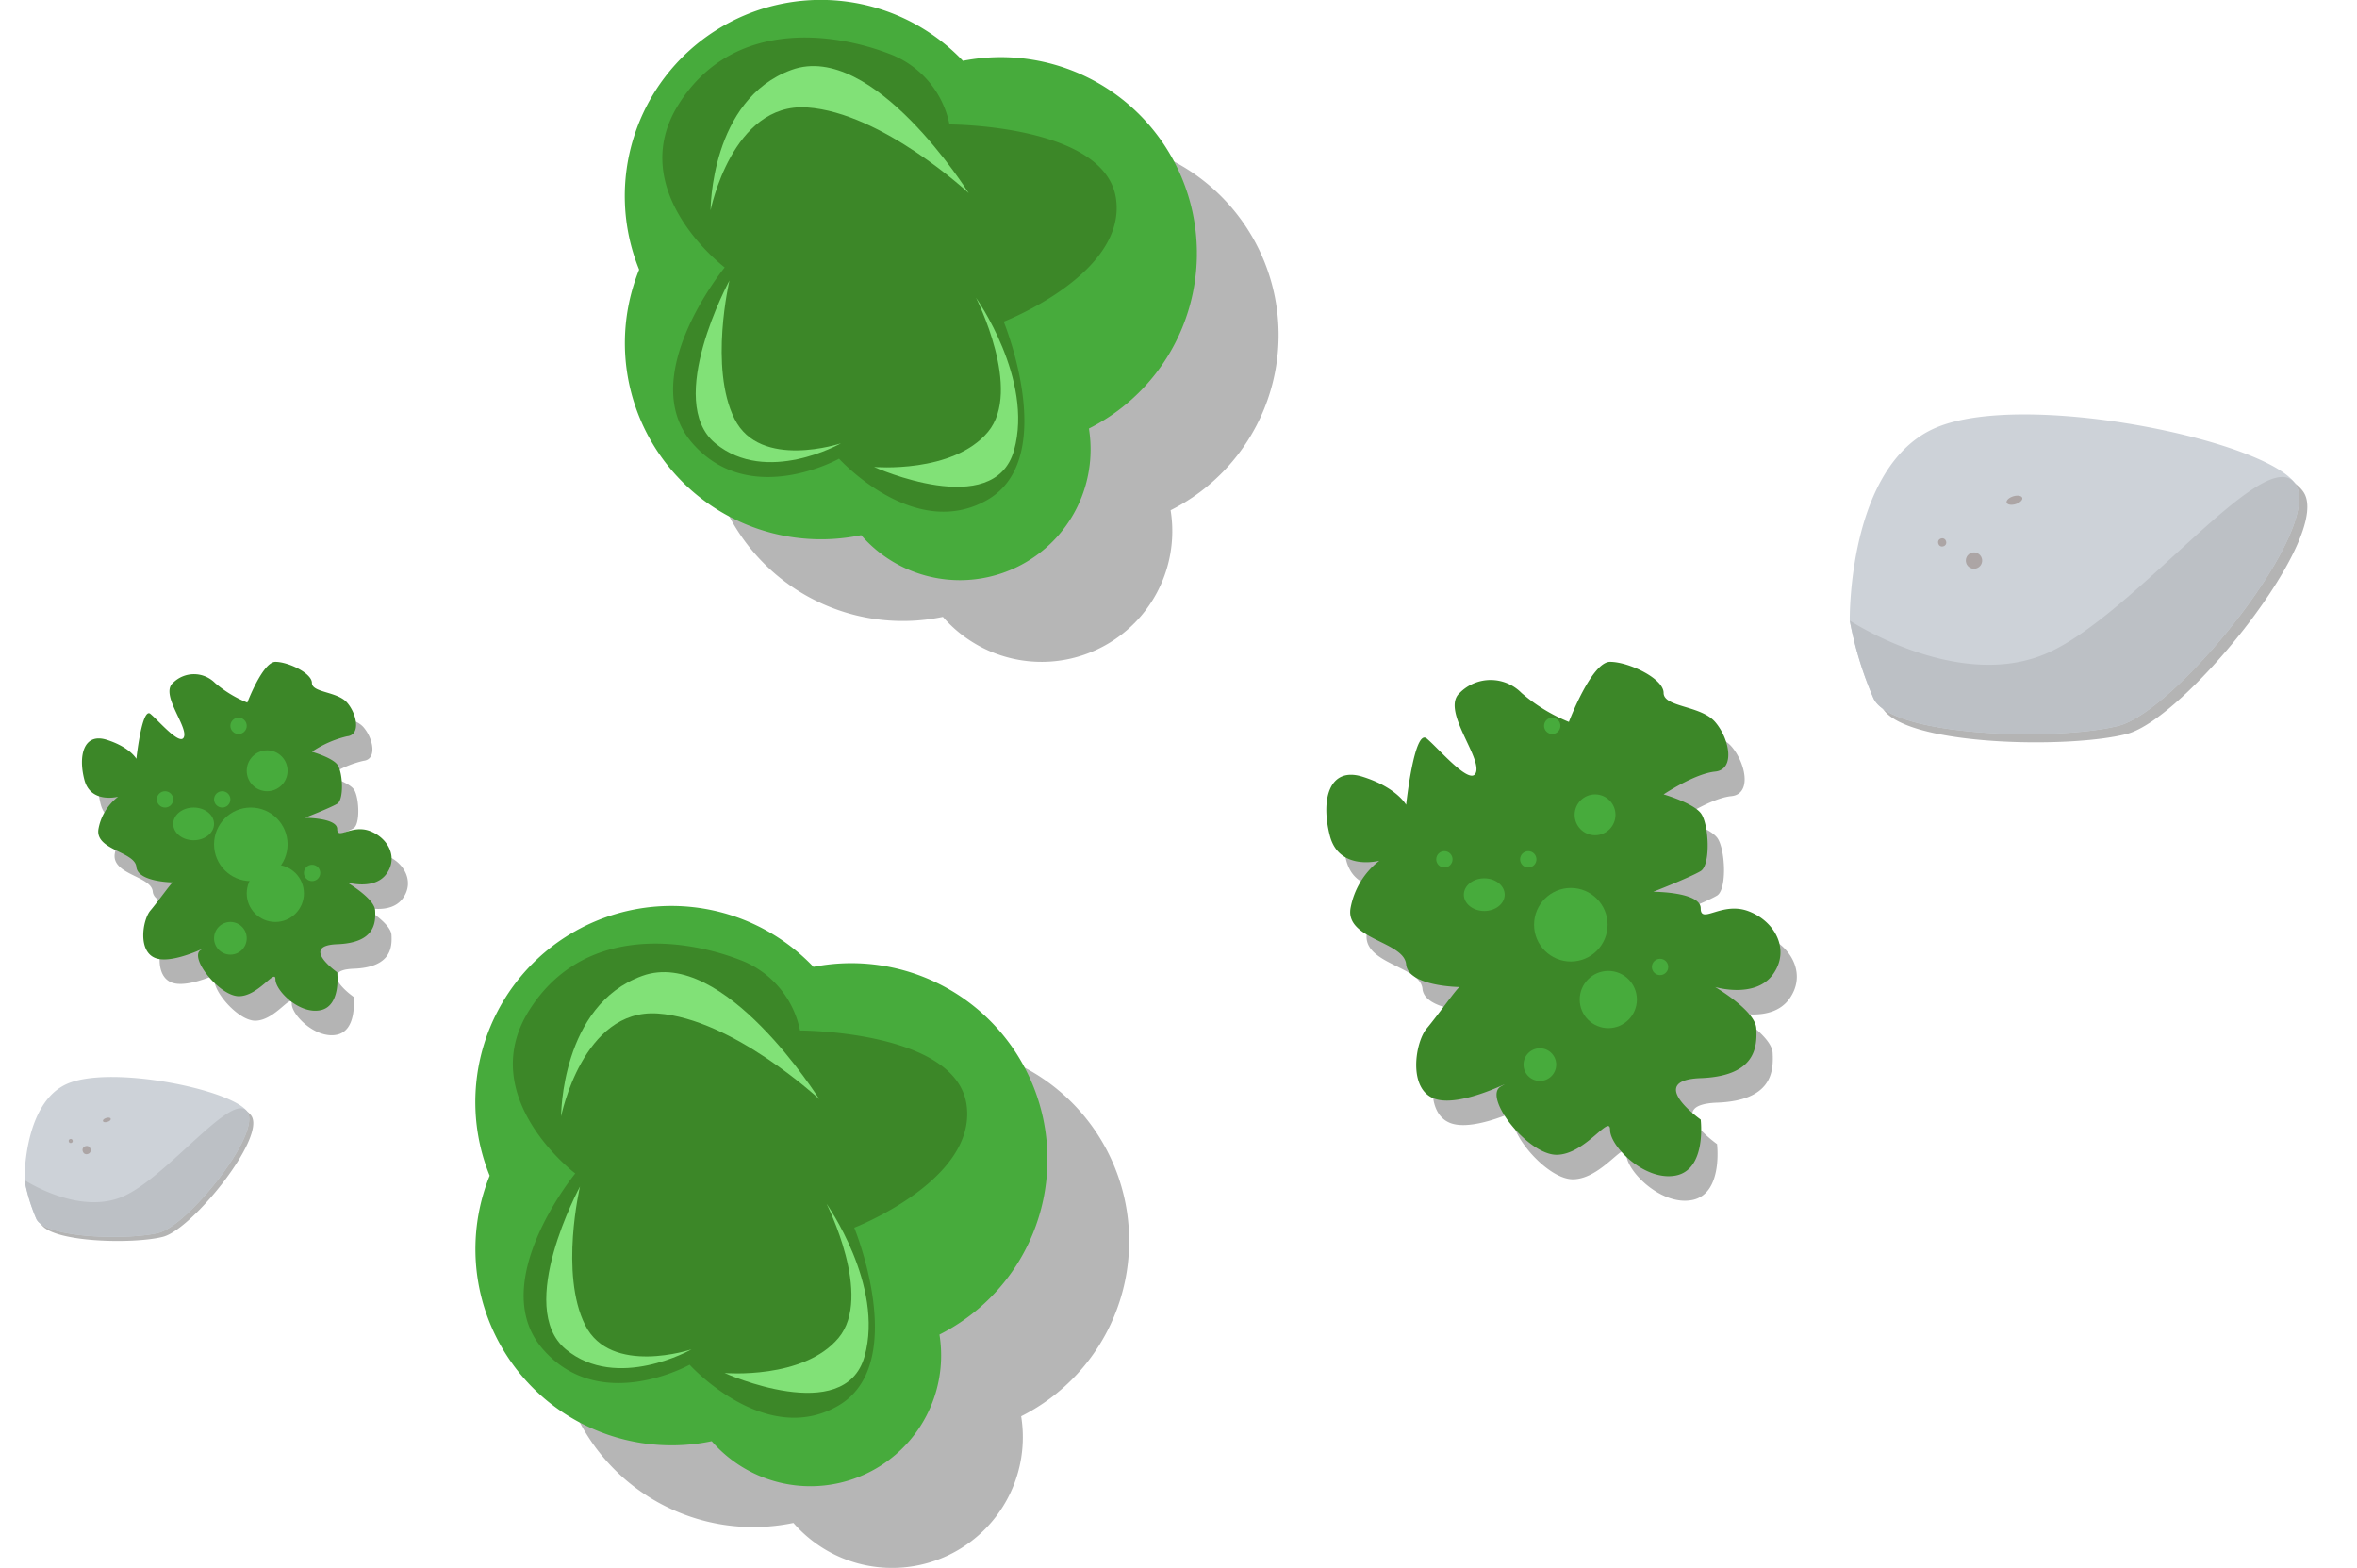 <svg height="191.882" viewBox="0 0 288.478 191.882" width="288.478" xmlns="http://www.w3.org/2000/svg"><g transform="translate(76.478)"><path d="m28.922 65.494a24.015 24.015 0 0 1 -27.177-32.494 24 24 0 0 1 39.631-25.555 24.006 24.006 0 0 1 15.42 45 16 16 0 0 1 -27.874 13.049z" fill="#444" opacity=".39" transform="translate(10 10)"/><path d="m28.922 65.494a24.015 24.015 0 0 1 -27.177-32.494 24 24 0 0 1 39.631-25.555 24.006 24.006 0 0 1 15.42 45 16 16 0 0 1 -27.874 13.049z" fill="#47ab3c"/><path d="m4002.22-5691.271s-12.309-9.291-5.672-19.911 19.066-8.81 25.7-6.275a11.682 11.682 0 0 1 7.482 8.688s19.187 0 20.394 9.171-13.757 14.963-13.757 14.963 6.879 16.773-2.051 21.841-18.1-5.068-18.1-5.068-10.981 6.155-17.98-1.931 3.984-21.478 3.984-21.478z" fill="#3c8728" transform="translate(-3990 5724)"/><g fill="#81e177"><path d="m4002.8-5689.667s-8 14.747-1.726 19.923 15.374 0 15.374 0-9.883 3.294-13.021-2.981-.627-16.942-.627-16.942z" transform="translate(-3990 5724)"/><path d="m4004-5689.668s-10.332 19.471-2.229 26.307 19.853 0 19.853 0-12.763 4.349-16.814-3.937-.81-22.37-.81-22.37z" transform="matrix(-.5 .866 -.866 -.5 -2883.168 -6288.665)"/><path d="m4003.836-5689.668s-10.01 12.674-2.159 17.124 19.235 0 19.235 0-12.365 2.831-16.29-2.562-.786-14.562-.786-14.562z" transform="matrix(-.242 -.97 .97 -.242 6518.407 2563.972)"/></g></g><path d="m4042.071-5898.844s1.891-4.986 3.438-4.986 4.47 1.377 4.47 2.579 3.095 1.031 4.3 2.407 1.72 3.955 0 4.126a12.906 12.906 0 0 0 -4.3 1.892s2.407.687 3.095 1.547.86 4.3 0 4.813-3.954 1.72-3.954 1.72 3.954 0 3.954 1.375 1.76-.6 3.992.239 3.515 3.236 2.026 5.262-4.814 1.031-4.814 1.031 3.365 1.954 3.439 3.438 0 3.953-4.643 4.126 0 3.438 0 3.438.516 4.127-2.063 4.643-5.5-2.407-5.5-3.782-2.062 2.063-4.47 2.063-6.189-4.813-4.642-5.673-3.214 1.8-5.5 1.031-1.654-4.708-.687-5.846 2.579-3.438 2.751-3.438-4.3 0-4.47-1.892-5.071-2.058-4.642-4.641a6.433 6.433 0 0 1 2.407-3.955s-3.353.887-4.127-2.062-.1-5.8 2.741-4.9 3.62 2.324 3.62 2.324.688-6.36 1.719-5.5 3.783 4.127 4.127 2.751-2.923-5.157-1.376-6.533a3.632 3.632 0 0 1 5.158 0 14.246 14.246 0 0 0 3.951 2.403z" fill="#444" opacity=".4" transform="translate(-4009.802 5987.83)"/><path d="m4042.071-5898.844s1.891-4.986 3.438-4.986 4.47 1.377 4.47 2.579 3.095 1.031 4.3 2.407 1.72 3.955 0 4.126a12.906 12.906 0 0 0 -4.3 1.892s2.407.687 3.095 1.547.86 4.3 0 4.813-3.954 1.72-3.954 1.72 3.954 0 3.954 1.375 1.76-.6 3.992.239 3.515 3.236 2.026 5.262-4.814 1.031-4.814 1.031 3.365 1.954 3.439 3.438 0 3.953-4.643 4.126 0 3.438 0 3.438.516 4.127-2.063 4.643-5.5-2.407-5.5-3.782-2.062 2.063-4.47 2.063-6.189-4.813-4.642-5.673-3.214 1.8-5.5 1.031-1.654-4.708-.687-5.846 2.579-3.438 2.751-3.438-4.3 0-4.47-1.892-5.071-2.058-4.642-4.641a6.433 6.433 0 0 1 2.407-3.955s-3.353.887-4.127-2.062-.1-5.8 2.741-4.9 3.62 2.324 3.62 2.324.688-6.36 1.719-5.5 3.783 4.127 4.127 2.751-2.923-5.157-1.376-6.533a3.632 3.632 0 0 1 5.158 0 14.246 14.246 0 0 0 3.951 2.403z" fill="#3c8728" transform="translate(-4011.802 5984.83)"/><g fill="#47ab3c"><ellipse cx="23.698" cy="100.83" rx="2.5" ry="2"/><circle cx="30.698" cy="103.33" r="4.5"/><circle cx="29.198" cy="88.83" r="1"/><circle cx="32.698" cy="94.33" r="2.5"/><circle cx="28.198" cy="114.83" r="2"/><circle cx="20.198" cy="97.83" r="1"/><circle cx="38.198" cy="106.83" r="1"/><circle cx="33.698" cy="109.33" r="3.5"/><circle cx="27.198" cy="97.83" r="1"/></g><path d="m21.969.295s18.256 5.261 19.5 16.984-13.264 38.243-19.448 40.087-22.292-21.923-21.991-29.328 6.781-27.138 12.039-27.752a44.776 44.776 0 0 1 9.9.009z" fill="#444" opacity=".4" transform="matrix(-.292 -.956 .956 -.292 233.528 98.034)"/><path d="m21.969.295s18.256 5.261 19.5 16.984-13.264 38.243-19.448 40.087-22.292-21.923-21.991-29.328 6.781-27.138 12.039-27.752a44.776 44.776 0 0 1 9.9.009z" fill="#cdd2d8" transform="matrix(-.292 -.956 .956 -.292 232.528 97.034)"/><circle cx=".5" cy=".5" fill="#aca5a5" r=".5" transform="matrix(-.292 -.956 .956 -.292 237.375 67.008)"/><circle cx="1" cy="1" fill="#aca5a5" r="1" transform="matrix(-.292 -.956 .956 -.292 240.936 69.855)"/><ellipse cx=".5" cy="1" fill="#aca5a5" rx=".5" ry="1" transform="matrix(-.292 -.956 .956 -.292 245.742 61.989)"/><path d="m21.969.295s-12.146 10.049-10.899 21.772 17.135 33.455 10.952 35.3-22.293-21.924-21.992-29.329 6.781-27.138 12.039-27.752a44.776 44.776 0 0 1 9.9.009z" fill="#bcc0c5" transform="matrix(-.292 -.956 .956 -.292 232.528 97.034)"/><g transform="translate(58.186 110.882)"><path d="m28.922 65.494a24.015 24.015 0 0 1 -27.177-32.494 24 24 0 0 1 39.631-25.555 24.006 24.006 0 0 1 15.42 45 16 16 0 0 1 -27.874 13.049z" fill="#444" opacity=".39" transform="translate(10 10)"/><path d="m28.922 65.494a24.015 24.015 0 0 1 -27.177-32.494 24 24 0 0 1 39.631-25.555 24.006 24.006 0 0 1 15.42 45 16 16 0 0 1 -27.874 13.049z" fill="#47ab3c"/><path d="m4002.22-5691.271s-12.309-9.291-5.672-19.911 19.066-8.81 25.7-6.275a11.682 11.682 0 0 1 7.482 8.688s19.187 0 20.394 9.171-13.757 14.963-13.757 14.963 6.879 16.773-2.051 21.841-18.1-5.068-18.1-5.068-10.981 6.155-17.98-1.931 3.984-21.478 3.984-21.478z" fill="#3c8728" transform="translate(-3990 5724)"/><g fill="#81e177"><path d="m4002.8-5689.667s-8 14.747-1.726 19.923 15.374 0 15.374 0-9.883 3.294-13.021-2.981-.627-16.942-.627-16.942z" transform="translate(-3990 5724)"/><path d="m4004-5689.668s-10.332 19.471-2.229 26.307 19.853 0 19.853 0-12.763 4.349-16.814-3.937-.81-22.37-.81-22.37z" transform="matrix(-.5 .866 -.866 -.5 -2883.168 -6288.665)"/><path d="m4003.836-5689.668s-10.01 12.674-2.159 17.124 19.235 0 19.235 0-12.365 2.831-16.29-2.562-.786-14.562-.786-14.562z" transform="matrix(-.242 -.97 .97 -.242 6518.407 2563.972)"/></g></g><path d="m4051.514-5896.479s2.772-7.352 5.041-7.352 6.555 2.03 6.555 3.8 4.539 1.52 6.3 3.549 2.522 5.831 0 6.083-6.3 2.788-6.3 2.788 3.53 1.013 4.539 2.281 1.262 6.336 0 7.1-5.8 2.536-5.8 2.536 5.8 0 5.8 2.026 2.581-.881 5.854.354 5.155 4.771 2.971 7.757-7.061 1.521-7.061 1.521 4.935 2.881 5.044 5.069 0 5.828-6.808 6.083 0 5.069 0 5.069.756 6.084-3.026 6.844-8.067-3.549-8.067-5.576-3.025 3.041-6.555 3.041-9.077-7.1-6.807-8.363-4.714 2.658-8.069 1.521-2.426-6.94-1.008-8.618 3.782-5.069 4.034-5.069-6.3 0-6.555-2.789-7.437-3.033-6.807-6.842a9.489 9.489 0 0 1 3.53-5.831s-4.917 1.309-6.052-3.04-.153-8.544 4.02-7.229 5.309 3.426 5.309 3.426 1.008-9.377 2.521-8.11 5.548 6.085 6.052 4.057-4.287-7.6-2.018-9.632a5.306 5.306 0 0 1 7.565 0 20.872 20.872 0 0 0 5.798 3.546z" fill="#444" opacity=".4" transform="translate(-3857.497 5987.83)"/><path d="m4051.514-5896.479s2.772-7.352 5.041-7.352 6.555 2.03 6.555 3.8 4.539 1.52 6.3 3.549 2.522 5.831 0 6.083-6.3 2.788-6.3 2.788 3.53 1.013 4.539 2.281 1.262 6.336 0 7.1-5.8 2.536-5.8 2.536 5.8 0 5.8 2.026 2.581-.881 5.854.354 5.155 4.771 2.971 7.757-7.061 1.521-7.061 1.521 4.935 2.881 5.044 5.069 0 5.828-6.808 6.083 0 5.069 0 5.069.756 6.084-3.026 6.844-8.067-3.549-8.067-5.576-3.025 3.041-6.555 3.041-9.077-7.1-6.807-8.363-4.714 2.658-8.069 1.521-2.426-6.94-1.008-8.618 3.782-5.069 4.034-5.069-6.3 0-6.555-2.789-7.437-3.033-6.807-6.842a9.489 9.489 0 0 1 3.53-5.831s-4.917 1.309-6.052-3.04-.153-8.544 4.02-7.229 5.309 3.426 5.309 3.426 1.008-9.377 2.521-8.11 5.548 6.085 6.052 4.057-4.287-7.6-2.018-9.632a5.306 5.306 0 0 1 7.565 0 20.872 20.872 0 0 0 5.798 3.546z" fill="#3c8728" transform="translate(-3859.497 5984.83)"/><ellipse cx="181.662" cy="109.489" fill="#47ab3c" rx="2.5" ry="2"/><circle cx="192.256" cy="113.169" fill="#47ab3c" r="4.5"/><circle cx="189.98" cy="88.83" fill="#47ab3c" r="1"/><circle cx="195.222" cy="99.719" fill="#47ab3c" r="2.5"/><circle cx="188.467" cy="130.289" fill="#47ab3c" r="2"/><circle cx="176.781" cy="105.166" fill="#47ab3c" r="1"/><circle cx="203.179" cy="118.337" fill="#47ab3c" r="1"/><circle cx="196.843" cy="122.324" fill="#47ab3c" r="3.5"/><circle cx="187.047" cy="105.166" fill="#47ab3c" r="1"/><path d="m10.971.139s9.128 2.63 9.752 8.492-6.633 19.122-9.723 20.044-11.149-10.962-11-14.664 3.392-13.57 6.022-13.876a22.388 22.388 0 0 1 4.949.004z" fill="#444" opacity=".4" transform="matrix(-.292 -.956 .956 -.292 6.57 155.449)"/><path d="m10.971.139s9.128 2.63 9.752 8.492-6.633 19.122-9.723 20.044-11.149-10.962-11-14.664 3.392-13.57 6.022-13.876a22.388 22.388 0 0 1 4.949.004z" fill="#cdd2d8" transform="matrix(-.292 -.956 .956 -.292 6.07 154.949)"/><circle cx=".25" cy=".25" fill="#aca5a5" r=".25" transform="matrix(-.292 -.956 .956 -.292 8.489 139.951)"/><circle cx=".5" cy=".5" fill="#aca5a5" r=".5" transform="matrix(-.292 -.956 .956 -.292 10.269 141.374)"/><ellipse cx=".25" cy=".5" fill="#aca5a5" rx=".25" ry=".5" transform="matrix(-.292 -.956 .956 -.292 12.672 137.442)"/><path d="m10.971.139s-6.071 5.025-5.449 10.886 8.568 16.728 5.478 17.65-11.149-10.962-11-14.664 3.392-13.57 6.022-13.876a22.388 22.388 0 0 1 4.949.004z" fill="#bcc0c5" transform="matrix(-.292 -.956 .956 -.292 6.07 154.949)"/></svg>